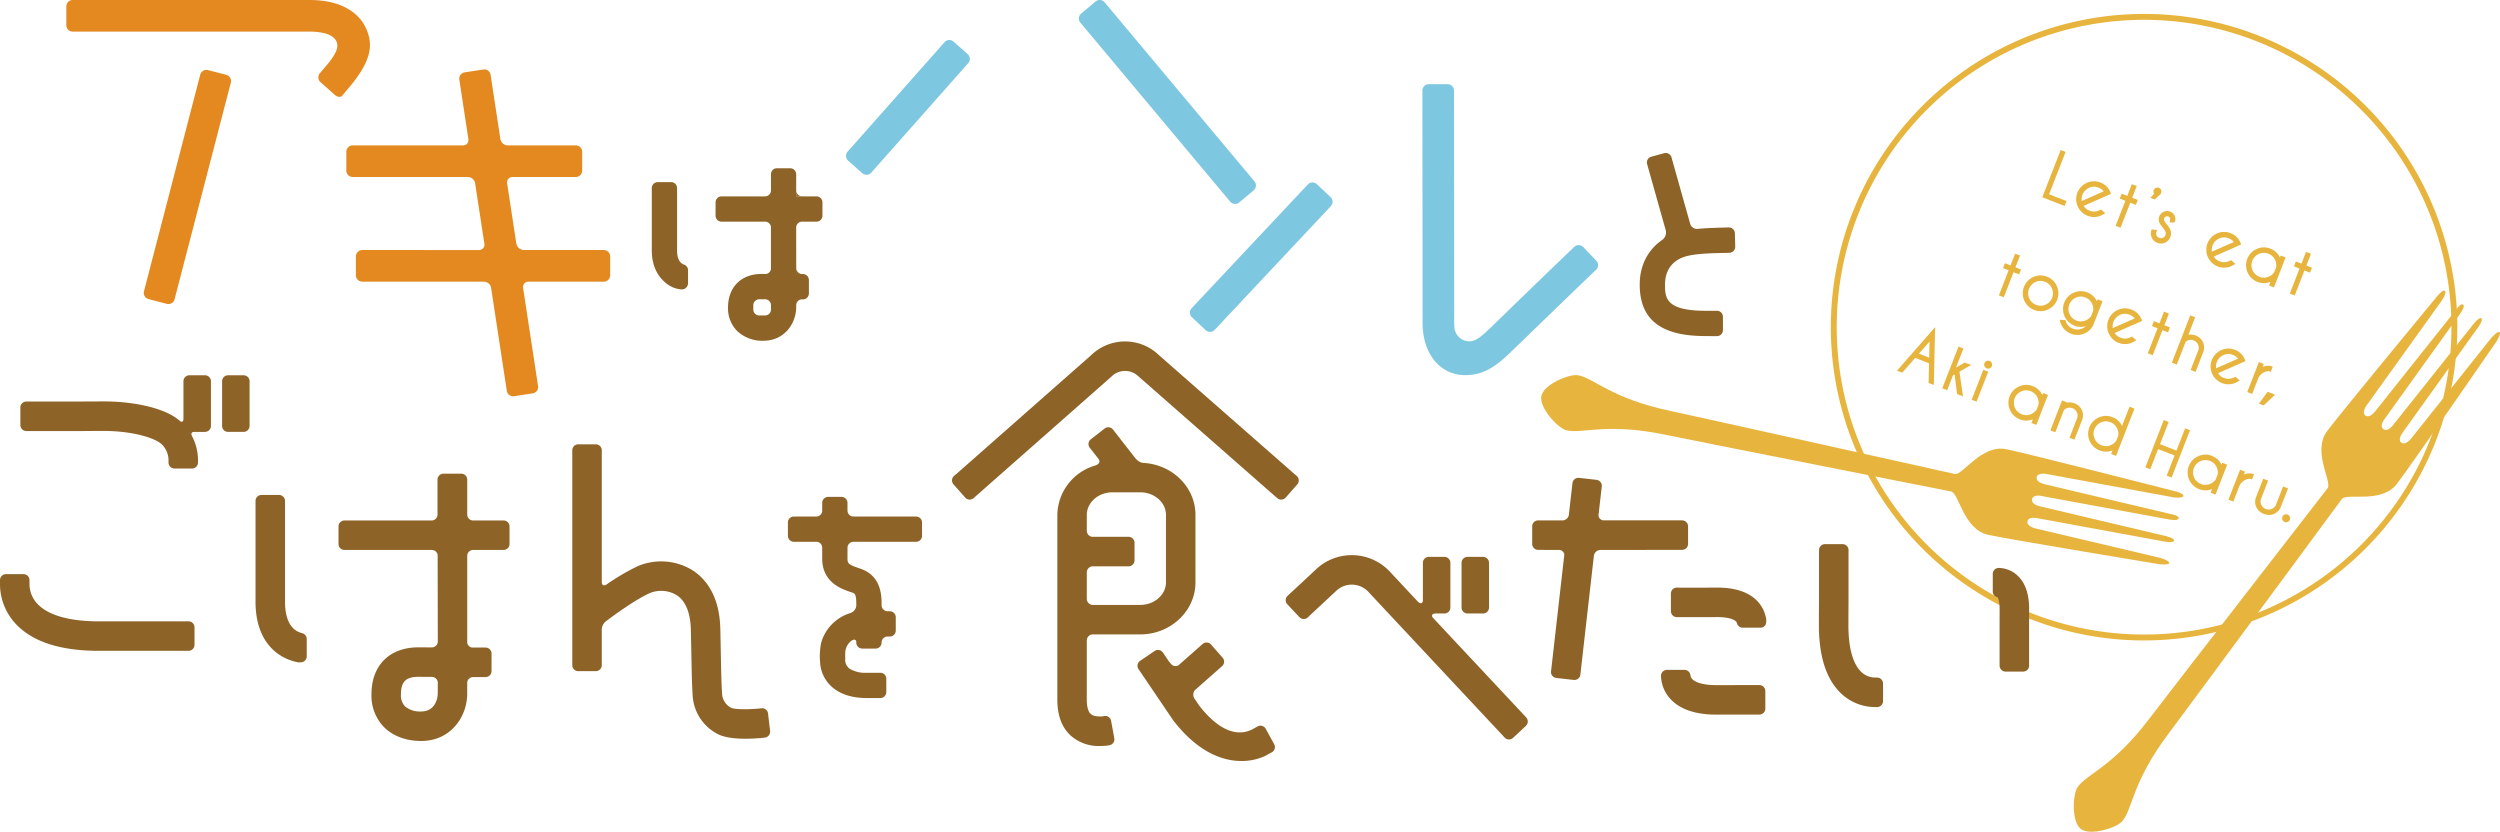<svg id="グループ_281" data-name="グループ 281" xmlns="http://www.w3.org/2000/svg" xmlns:xlink="http://www.w3.org/1999/xlink" width="794.905" height="264.462" viewBox="0 0 794.905 264.462">
  <defs>
    <clipPath id="clip-path">
      <rect id="長方形_976" data-name="長方形 976" width="794.905" height="264.462" fill="none"/>
    </clipPath>
  </defs>
  <path id="パス_6058" data-name="パス 6058" d="M477.725,52.235l.385.149.146-.382.312-.8.149-.381-.383-.149-5.148-2,5.1-13.092.146-.38-.38-.149-.8-.312-.382-.148-.149.381-5.555,14.275-.148.379.379.149Z" transform="translate(178.355 13.097)" fill="#e7b53e"/>
  <g id="グループ_280" data-name="グループ 280">
    <g id="グループ_279" data-name="グループ 279" clip-path="url(#clip-path)">
      <path id="パス_6059" data-name="パス 6059" d="M482.444,52.775a5.686,5.686,0,0,0,2.068.4,5.614,5.614,0,0,0,2.272-.5,6.3,6.3,0,0,0,.824-.44l.461-.3-.415-.357-.729-.634-.216-.188-.25.138a3.815,3.815,0,0,1-3.385.25,3.708,3.708,0,0,1-1.867-1.508l7.523-3.306.841-.372.353-.154-.132-.358c-.03-.08-.062-.163-.1-.245q-.139-.314-.291-.593a5.5,5.5,0,0,0-2.844-2.41,5.489,5.489,0,0,0-4.335.1,5.668,5.668,0,0,0,.221,10.471m2.051-9.229a3.9,3.9,0,0,1,1.43.281,3.739,3.739,0,0,1,1.648,1.19L480.6,48.082a3.969,3.969,0,0,1,2.318-4.19,3.918,3.918,0,0,1,1.573-.346" transform="translate(181.312 15.832)" fill="#e7b53e"/>
      <path id="パス_6060" data-name="パス 6060" d="M489.109,56.176l.379.148.149-.379,2.95-7.58,1.4.546.382.148.149-.378.312-.8.152-.381-.383-.149-1.4-.546,1.3-3.349.149-.379-.383-.149-.8-.313-.379-.148-.152.381-1.3,3.347-1.4-.546-.382-.148-.148.379-.316.805-.147.379.382.149,1.4.547-2.949,7.576-.148.382.382.148Z" transform="translate(184.76 16.08)" fill="#e7b53e"/>
      <path id="パス_6061" data-name="パス 6061" d="M497.079,46.96l.237.092.189-.171,1.558-1.427a1.381,1.381,0,0,0,.3-.481,1.233,1.233,0,0,0-.023-.966,1.261,1.261,0,0,0-.7-.666,1.367,1.367,0,0,0-.466-.088,1.273,1.273,0,0,0-.5.106,1.256,1.256,0,0,0-.644,1.682.784.784,0,0,0,.091.179l-.778.859-.4.44.551.215Z" transform="translate(187.798 16.378)" fill="#e7b53e"/>
      <path id="パス_6062" data-name="パス 6062" d="M498.746,50.363a2.565,2.565,0,0,0,.043,2.032,7.3,7.3,0,0,0,1.115,1.6,7.874,7.874,0,0,1,.762,1.186,1.528,1.528,0,0,1-.787,2.011,1.538,1.538,0,0,1-.613.135,1.557,1.557,0,0,1-.552-.109,1.468,1.468,0,0,1-.844-.807,1.486,1.486,0,0,1-.011-1.2l.192-.492-.525-.063-.875-.1-.312-.037-.116.3a2.921,2.921,0,0,0,.113,2.276,3.091,3.091,0,0,0,1.769,1.7,3.207,3.207,0,0,0,1.164.226,3.147,3.147,0,0,0,1.285-.281,3.214,3.214,0,0,0,1.642-4.216,8.373,8.373,0,0,0-1.255-1.838,6.441,6.441,0,0,1-.625-.949.944.944,0,0,1-.017-.754.921.921,0,0,1,.525-.549.961.961,0,0,1,.757-.015.876.876,0,0,1,.52.462,1.518,1.518,0,0,1,.008.924l-.127.51.525,0,.8-.007.274,0,.1-.255.019-.045a2.3,2.3,0,0,0-.065-1.8,2.5,2.5,0,0,0-1.449-1.352,2.572,2.572,0,0,0-2.036.05,2.593,2.593,0,0,0-1.41,1.482" transform="translate(187.834 18.42)" fill="#e7b53e"/>
      <path id="パス_6063" data-name="パス 6063" d="M512.454,64.456a5.486,5.486,0,0,0,4.34-.092,5.8,5.8,0,0,0,.822-.44l.46-.3-.409-.358-.729-.633-.216-.185-.247.135c-.124.066-.251.13-.381.186a3.9,3.9,0,0,1-1.574.346,3.963,3.963,0,0,1-1.438-.283,3.718,3.718,0,0,1-1.864-1.51l7.521-3.306.844-.372.35-.153-.13-.36c-.03-.079-.062-.159-.1-.241-.1-.214-.192-.409-.294-.594a5.5,5.5,0,0,0-2.847-2.413,5.475,5.475,0,0,0-4.332.1,5.669,5.669,0,0,0,.221,10.471m2.054-9.229a3.925,3.925,0,0,1,1.427.28A3.728,3.728,0,0,1,517.58,56.7l-6.965,3.065a3.962,3.962,0,0,1,2.318-4.193,3.917,3.917,0,0,1,1.576-.343" transform="translate(192.676 20.254)" fill="#e7b53e"/>
      <path id="パス_6064" data-name="パス 6064" d="M521.623,68.023a5.678,5.678,0,0,0,2.068.4,5.564,5.564,0,0,0,2.08-.415l-.3.78-.149.381.381.149.8.313.379.149.149-.382,3.411-8.76.146-.382-.38-.148-.8-.312-.379-.149-.149.379-.091.239a5.485,5.485,0,0,0-3.051-2.811,5.46,5.46,0,0,0-4.332.1,5.667,5.667,0,0,0,.221,10.468m2.046-9.229a3.929,3.929,0,0,1,1.435.281,3.759,3.759,0,0,1,2.178,2.085,3.809,3.809,0,0,1,.285,2.227L526.98,64.9a3.759,3.759,0,0,1-1.715,1.438,3.784,3.784,0,0,1-3.012.065,3.931,3.931,0,0,1-.161-7.266,3.91,3.91,0,0,1,1.577-.346" transform="translate(196.147 21.605)" fill="#e7b53e"/>
      <path id="パス_6065" data-name="パス 6065" d="M534.768,62.982l-1.4-.546,1.3-3.349.147-.381-.382-.149-.8-.313-.38-.146-.148.379-1.3,3.349-1.4-.546-.379-.149-.149.381-.314.8-.149.382.383.148,1.4.547-2.949,7.577-.147.382.379.148.8.314.383.148.148-.381L532.757,64l1.4.547.38.148.148-.379.316-.8.148-.381Z" transform="translate(199.971 22)" fill="#e7b53e"/>
      <path id="パス_6066" data-name="パス 6066" d="M467.062,64.947l.379.149.149-.382.314-.8.149-.381-.383-.148-1.4-.547,1.306-3.349.149-.381-.383-.148-.8-.313-.382-.148-.149.382-1.3,3.347-1.4-.546-.383-.149-.148.381-.313.8-.145.381.379.148,1.4.546-2.949,7.579-.148.381.379.149.805.312.379.149.149-.381,2.948-7.579Z" transform="translate(174.564 22.152)" fill="#e7b53e"/>
      <path id="パス_6067" data-name="パス 6067" d="M470.119,74.494a5.705,5.705,0,0,0,2.068.4,5.593,5.593,0,0,0,2.272-.5,5.669,5.669,0,0,0-.229-10.472,5.691,5.691,0,0,0-2.057-.4,5.621,5.621,0,0,0-2.275.5,5.669,5.669,0,0,0,.221,10.471m2.049-9.23a3.93,3.93,0,0,1,1.432.283,3.932,3.932,0,0,1,.159,7.268,3.885,3.885,0,0,1-1.569.343,3.966,3.966,0,0,1-1.441-.283,3.93,3.93,0,0,1-.161-7.264,3.914,3.914,0,0,1,1.58-.347" transform="translate(176.645 24.055)" fill="#e7b53e"/>
      <path id="パス_6068" data-name="パス 6068" d="M485.866,77.533l2.65-6.808.149-.381-.383-.148-.8-.313-.382-.148-.149.381-.088.236a5.5,5.5,0,0,0-3.054-2.8,5.681,5.681,0,0,0-2.062-.4,5.612,5.612,0,0,0-2.267.494,5.666,5.666,0,0,0,.221,10.467,5.726,5.726,0,0,0,2.071.4,5.493,5.493,0,0,0,1.6-.244,4.058,4.058,0,0,1-1.13.729,3.936,3.936,0,0,1-1.579.347,3.888,3.888,0,0,1-1.427-.281,3.739,3.739,0,0,1-2.173-2.083c-.057-.131-.108-.261-.154-.389l-.088-.27-.285-.007-.966-.029-.542-.014.135.525a5.906,5.906,0,0,0,.309.882,5.5,5.5,0,0,0,3.138,3,5.475,5.475,0,0,0,4.332-.1,5.345,5.345,0,0,0,2.93-3.054m-.212-4.106-.63,1.614a3.82,3.82,0,0,1-1.686,1.391,3.893,3.893,0,0,1-1.577.347,3.936,3.936,0,0,1-1.435-.281,3.938,3.938,0,0,1-.159-7.275,3.936,3.936,0,0,1,1.58-.346,3.981,3.981,0,0,1,1.435.281,3.964,3.964,0,0,1,2.472,4.268" transform="translate(179.874 25.427)" fill="#e7b53e"/>
      <path id="パス_6069" data-name="パス 6069" d="M496.852,74.518c-.094-.216-.19-.412-.292-.6a5.489,5.489,0,0,0-2.847-2.41,5.467,5.467,0,0,0-4.332.1,5.669,5.669,0,0,0,.221,10.471,5.7,5.7,0,0,0,2.071.4,5.621,5.621,0,0,0,2.269-.495,6.116,6.116,0,0,0,.827-.441l.455-.3-.412-.356-.729-.633-.216-.187-.247.138c-.121.068-.245.128-.375.185a3.9,3.9,0,0,1-1.577.346,3.964,3.964,0,0,1-1.435-.281,3.711,3.711,0,0,1-1.867-1.51l7.523-3.306.844-.372.357-.157-.142-.364c-.03-.076-.059-.152-.1-.232m-5.2-1.671a3.93,3.93,0,0,1,1.43.281,3.768,3.768,0,0,1,1.648,1.191l-6.968,3.063a3.974,3.974,0,0,1,2.318-4.191,3.907,3.907,0,0,1,1.573-.345" transform="translate(184.022 26.927)" fill="#e7b53e"/>
      <path id="パス_6070" data-name="パス 6070" d="M496.532,85.581l.379.148.149-.381,2.95-7.577,1.4.547.379.148.149-.382.312-.8.149-.381-.38-.148-1.4-.547,1.3-3.349.149-.382-.38-.148-.8-.312-.382-.149-.149.382-1.3,3.347-1.4-.546-.38-.149-.148.382-.313.8-.15.381.382.148,1.406.547L495.5,84.739l-.148.381.379.149Z" transform="translate(187.571 27.214)" fill="#e7b53e"/>
      <path id="パス_6071" data-name="パス 6071" d="M500.9,87.771l.382.148.8.312.382.149L502.61,88l2.677-6.88a2.523,2.523,0,0,1,.64-.394,2.55,2.55,0,0,1,.986-.207,2.519,2.519,0,0,1,.915.179,2.426,2.426,0,0,1,1.381,1.324,2.33,2.33,0,0,1,.057,1.9l-2.251,5.789-.15.382.382.148.8.313.38.148.148-.381,2.284-5.862a4.026,4.026,0,0,0-2.424-5.326,4.2,4.2,0,0,0-1.532-.3,3.882,3.882,0,0,0-.757.074l2.017-5.187.148-.381-.379-.149-.8-.312-.383-.15-.148.382-5.555,14.276Z" transform="translate(189.672 27.541)" fill="#e7b53e"/>
      <path id="パス_6072" data-name="パス 6072" d="M517.555,80.79a5.485,5.485,0,0,0-4.336.094,5.672,5.672,0,0,0,.221,10.472,5.708,5.708,0,0,0,2.071.4,5.625,5.625,0,0,0,2.273-.5,5.994,5.994,0,0,0,.823-.44l.458-.3-.409-.357-.732-.634-.215-.189-.248.141c-.121.068-.244.128-.374.185a3.9,3.9,0,0,1-1.579.346,3.988,3.988,0,0,1-1.438-.28,3.709,3.709,0,0,1-1.863-1.51l7.523-3.307.842-.372.358-.157-.146-.365c-.026-.076-.059-.153-.094-.233-.091-.211-.189-.407-.288-.591a5.5,5.5,0,0,0-2.848-2.413M518.57,83.6,511.6,86.663a3.776,3.776,0,0,1,.237-2.02,3.729,3.729,0,0,1,2.079-2.171,3.783,3.783,0,0,1,3.005-.065A3.747,3.747,0,0,1,518.57,83.6" transform="translate(193.05 30.44)" fill="#e7b53e"/>
      <path id="パス_6073" data-name="パス 6073" d="M523.554,84.109l-.382-.148-.8-.313-.38-.148-.148.379-3.412,8.763-.145.381.379.149.8.312.381.149.148-.382,1.76-4.523A3.707,3.707,0,0,1,523.78,86.7a2.97,2.97,0,0,1,1.169-.292,1.377,1.377,0,0,1,.441.068l.369.124.142-.363.339-.874.157-.4-.407-.136a3.194,3.194,0,0,0-1.016-.163,4.636,4.636,0,0,0-1.792.4l.221-.572Z" transform="translate(196.256 31.619)" fill="#e7b53e"/>
      <path id="パス_6074" data-name="パス 6074" d="M522.224,94.605l.24.092.189-.175,2.986-2.792.473-.441-.6-.237-1.484-.578-.291-.113-.186.252-2.257,3.077-.312.429.495.194Z" transform="translate(197.277 34.217)" fill="#e7b53e"/>
      <path id="パス_6075" data-name="パス 6075" d="M437.887,88.84l-.385.44.545.211.853.332.269.1.186-.215,3.932-4.478,4.41,1.715-.135,5.957-.005.285.266.1.849.331.543.212.011-.583.378-16.671.023-1.124-.74.845Zm9.964-8.807-.116,5.129-3.269-1.273Z" transform="translate(165.667 28.574)" fill="#e7b53e"/>
      <path id="パス_6076" data-name="パス 6076" d="M455.271,85.073,455.091,85l-.17.1-2.607,1.486,2.206-5.661.149-.382-.381-.149-.8-.312-.382-.149-.149.381L448.1,92.807l-.148.381.379.149.8.312.379.149.149-.381,1.688-4.337.509-.29.776,5.993.029.24.229.088,1,.387.652.254-.1-.693-1.034-7.15,2.959-1.7.743-.426-.8-.309Z" transform="translate(169.622 30.268)" fill="#e7b53e"/>
      <path id="パス_6077" data-name="パス 6077" d="M458.814,85.427l-.382-.149-.149.382-3.408,8.761-.149.381.38.148.805.314.379.148.148-.381,3.412-8.761.148-.381-.382-.149Z" transform="translate(172.189 32.292)" fill="#e7b53e"/>
      <path id="パス_6078" data-name="パス 6078" d="M459.332,83.271a1.287,1.287,0,0,0-.46-.088,1.252,1.252,0,0,0-.5.108,1.218,1.218,0,0,0-.675.695,1.241,1.241,0,0,0,.023.98,1.258,1.258,0,0,0,.7.666,1.287,1.287,0,0,0,.46.088,1.27,1.27,0,0,0,.5-.106,1.268,1.268,0,0,0,.655-1.678,1.264,1.264,0,0,0-.7-.665" transform="translate(173.278 31.498)" fill="#e7b53e"/>
      <path id="パス_6079" data-name="パス 6079" d="M474.6,91.5l-.382-.148-.149.381-.091.237a5.483,5.483,0,0,0-3.048-2.812,5.667,5.667,0,0,0-2.06-.4,5.6,5.6,0,0,0-2.273.5,5.668,5.668,0,0,0,.222,10.47,5.683,5.683,0,0,0,2.068.4,5.575,5.575,0,0,0,2.078-.414l-.3.782-.149.381.38.149.8.312.382.149.149-.381,3.408-8.763.152-.381-.383-.148ZM468.867,90.5a3.943,3.943,0,0,1,1.435.283,3.954,3.954,0,0,1,2.466,4.312l-.593,1.515a3.755,3.755,0,0,1-1.715,1.438,3.769,3.769,0,0,1-3.01.063,3.929,3.929,0,0,1-.163-7.263,3.892,3.892,0,0,1,1.579-.349" transform="translate(175.396 33.61)" fill="#e7b53e"/>
      <path id="パス_6080" data-name="パス 6080" d="M480.527,93.272a4.113,4.113,0,0,0-1.5-.29,4.191,4.191,0,0,0-.926.106l.054-.136-.382-.148-.8-.312-.379-.148-.149.381-3.411,8.759-.146.381.38.149.8.314.379.149.148-.382,2.618-6.724a2.906,2.906,0,0,1,.808-.509,2.441,2.441,0,0,1,1.9-.028,2.426,2.426,0,0,1,1.381,1.324,2.337,2.337,0,0,1,.059,1.9l-2.254,5.789-.149.381.381.149.8.312.382.149.149-.382,2.28-5.861a4.026,4.026,0,0,0-2.426-5.326" transform="translate(179.065 34.968)" fill="#e7b53e"/>
      <path id="パス_6081" data-name="パス 6081" d="M495.128,93.944l-.38-.148-.148.381-2.236,5.749a5.5,5.5,0,0,0-3.051-2.81,5.474,5.474,0,0,0-4.334.1,5.669,5.669,0,0,0,.223,10.471,5.672,5.672,0,0,0,2.068.4,5.57,5.57,0,0,0,2.08-.415l-.3.782-.149.381.381.149.8.312.379.146.15-.381,5.556-14.273.147-.381-.383-.148Zm-7.88,4.508a3.974,3.974,0,0,1,1.438.283,3.741,3.741,0,0,1,2.174,2.083,3.8,3.8,0,0,1,.29,2.228l-.591,1.514A3.813,3.813,0,0,1,488.846,106a3.794,3.794,0,0,1-3.014.063,3.931,3.931,0,0,1-.16-7.266,3.889,3.889,0,0,1,1.576-.346" transform="translate(182.356 35.517)" fill="#e7b53e"/>
      <path id="パス_6082" data-name="パス 6082" d="M508.983,100.12l-.379-.149-.8-.313-.383-.148-.148.382-2.607,6.692-5.213-2.029,2.6-6.693.148-.381-.379-.149-.8-.313-.383-.149-.148.381-5.555,14.276-.149.381.38.149.8.312.382.149.145-.382,2.344-6.015,5.216,2.029-2.342,6.016-.146.381.38.149.8.312.382.148.148-.379,5.556-14.276Z" transform="translate(187.358 36.681)" fill="#e7b53e"/>
      <path id="パス_6083" data-name="パス 6083" d="M515.928,107.585l-.379-.149-.152.381-.091.238a5.466,5.466,0,0,0-3.051-2.811,5.464,5.464,0,0,0-4.33.1,5.669,5.669,0,0,0,.222,10.471,5.692,5.692,0,0,0,2.068.4,5.573,5.573,0,0,0,2.08-.414l-.3.78-.152.382.383.149.8.312.379.148.149-.381,3.411-8.76.145-.381-.376-.148Zm-5.735-1.005a3.932,3.932,0,0,1,1.435.283,3.764,3.764,0,0,1,2.181,2.083,3.818,3.818,0,0,1,.285,2.227l-.59,1.515a3.819,3.819,0,0,1-1.715,1.441,3.933,3.933,0,0,1-1.58.345,3.991,3.991,0,0,1-1.435-.28,3.933,3.933,0,0,1-.16-7.267,3.911,3.911,0,0,1,1.579-.346" transform="translate(191.044 39.7)" fill="#e7b53e"/>
      <path id="パス_6084" data-name="パス 6084" d="M520.642,109.485a4.7,4.7,0,0,0-1.8.4l.222-.574.15-.381-.382-.148-.8-.313-.38-.148-.148.381-3.409,8.761-.147.381.379.149.8.312.379.149.152-.382,1.761-4.522a3.714,3.714,0,0,1,2.028-2.034,2.95,2.95,0,0,1,1.164-.291,1.352,1.352,0,0,1,.441.068l.371.123.141-.361.342-.875.153-.4-.4-.136a3.214,3.214,0,0,0-1.012-.161" transform="translate(194.613 41.019)" fill="#e7b53e"/>
      <path id="パス_6085" data-name="パス 6085" d="M530.56,113.474l-.383-.149-.8-.313-.381-.149-.148.381-2.1,5.389a2.34,2.34,0,0,1-1.33,1.363,2.568,2.568,0,0,1-1.006.218,2.667,2.667,0,0,1-2.359-1.532,2.327,2.327,0,0,1-.065-1.9l2.1-5.388.148-.382-.379-.148-.8-.313-.38-.148-.148.381-2.127,5.458a4.091,4.091,0,0,0,.051,3.156,4.205,4.205,0,0,0,2.461,2.207,4.556,4.556,0,0,0,1.653.331,3.824,3.824,0,0,0,1.556-.332,4.08,4.08,0,0,0,2.166-2.283l2.13-5.465Z" transform="translate(196.945 41.805)" fill="#e7b53e"/>
      <path id="パス_6086" data-name="パス 6086" d="M528.055,118.7a1.282,1.282,0,0,0-.463-.087,1.268,1.268,0,0,0-1.177.8,1.269,1.269,0,0,0,1.683,1.63,1.264,1.264,0,0,0,.658-1.678,1.249,1.249,0,0,0-.7-.666" transform="translate(199.301 44.914)" fill="#e7b53e"/>
      <path id="パス_6087" data-name="パス 6087" d="M521.847,202.421a99.605,99.605,0,1,1,99.606-99.6,99.715,99.715,0,0,1-99.606,99.6m0-197.334a97.729,97.729,0,1,0,97.732,97.729A97.84,97.84,0,0,0,521.847,5.087" transform="translate(159.889 1.216)" fill="#e7b53e"/>
      <path id="パス_6088" data-name="パス 6088" d="M551.953,146.635s-46.256-7.624-54.261-9.307S488.3,124.044,485.8,123.522c0,0-83.219-16.435-90.72-18.011-19.256-4.039-26.757-.125-31.737-1.485-2.642-.724-8.622-7.186-7.838-10.874.767-3.695,8.8-7.02,11.508-6.618,5.108.76,10.4,7.363,29.658,11.406,7.5,1.576,90.3,20.01,90.3,20.01,2.505.52,8.444-9.538,16.445-7.86,7.4,1.558,46.722,11.595,52.666,13.115.491.125.751.194.751.194s3,.669,2.808,1.545-3.223.422-3.223.422l-40.1-7.374s-2.981-.682-3.328.984c-.074.349-.172,1.616,2.653,2.265l39.677,9.38s3.022.469,2.825,1.43-3.2.339-3.2.339l-40.092-7.38s-2.97-.789-3.334.962,2.647,2.291,2.647,2.291l39.677,9.376s3.081.67,2.814,1.528-3.182.24-3.182.24l-40.1-7.372s-2.963-.721-3.31.943,2.628,2.3,2.628,2.3l39.678,9.376s2.932.878,2.786,1.614-3.2.36-3.2.36" transform="translate(134.59 32.755)" fill="#e7b53e"/>
      <path id="パス_6089" data-name="パス 6089" d="M612.628,83.289s-26.61,38.6-31.545,45.12-16.016,2.835-17.556,4.875c0,0-50.335,68.277-54.959,74.391-11.861,15.7-11.519,24.154-14.872,28.079-1.777,2.082-10.17,4.737-13.174,2.457s-2.6-10.955-1.081-13.235c2.866-4.295,11.091-6.274,22.956-21.968,4.625-6.112,56.585-73.157,56.585-73.157,1.537-2.042-5.031-11.7-.1-18.223,4.561-6.03,30.4-37.326,34.309-42.056.324-.387.5-.6.5-.6s1.885-2.426,2.595-1.879-.99,3.1-.99,3.1l-23.761,33.132s-1.89,2.409-.532,3.431c.285.218,1.39.842,3.182-1.435l25.395-31.9s1.712-2.534,2.5-1.944-1.059,3.04-1.059,3.04l-23.763,33.124s-1.98,2.351-.55,3.425,3.2-1.416,3.2-1.416l25.395-31.9s1.919-2.5,2.582-1.894-1.14,2.981-1.14,2.981l-23.757,33.133s-1.918,2.371-.56,3.394,3.207-1.4,3.207-1.4l25.389-31.894s2.046-2.279,2.65-1.838-1.04,3.054-1.04,3.054" transform="translate(181.104 25.376)" fill="#e7b53e"/>
      <path id="パス_6090" data-name="パス 6090" d="M203.146,51.393a2.033,2.033,0,0,1-2.862.174l-4.492-3.977a2.032,2.032,0,0,1-.172-2.861L226.451,9.913a2.035,2.035,0,0,1,2.862-.175l4.489,3.979a2.032,2.032,0,0,1,.175,2.862Z" transform="translate(73.882 3.496)" fill="#7ec7e0"/>
      <path id="パス_6091" data-name="パス 6091" d="M299.79,64.374a2.03,2.03,0,0,1-2.854-.254L249.283,7.177a2.036,2.036,0,0,1,.254-2.857l4.6-3.851A2.035,2.035,0,0,1,257,.724l47.651,56.944a2.032,2.032,0,0,1-.254,2.855Z" transform="translate(94.217 0)" fill="#7ec7e0"/>
      <path id="パス_6092" data-name="パス 6092" d="M383.356,75.558l-4.166-4.347a2.033,2.033,0,0,0-2.865-.062l-.517.494a.178.178,0,0,1-.026.032c-7.949,7.6-14.753,14.2-19.824,19.121-2.972,2.883-5.421,5.3-7.345,7.1-2.607,2.437-4.066,3.276-5.684,3.276a4.794,4.794,0,0,1-4.721-4.723c-.019-.534-.054-1.028-.051-1.3.021-4.07-.039-60.73-.054-73.348,0-.007-.005-.012-.005-.018v-.335a2.033,2.033,0,0,0-2.028-2.028h-5.994a2.033,2.033,0,0,0-2.029,2.028v.71l0,.034c.017,13.146.077,68.955.054,72.9-.037,7.6,3.156,13.512,8.544,15.826a12.624,12.624,0,0,0,4.984,1.006c4.568,0,8.415-1.47,13.941-6.772,1.914-1.836,4.4-4.241,7.385-7.141,5.046-4.893,11.815-11.455,19.708-19,.037-.032.081-.057.116-.091l.514-.494a2.031,2.031,0,0,0,.062-2.865" transform="translate(124.219 7.353)" fill="#7ec7e0"/>
      <path id="パス_6093" data-name="パス 6093" d="M282.306,88.953a2.033,2.033,0,0,1-2.865.091l-4.373-4.106a2.032,2.032,0,0,1-.091-2.866L311.92,42.717a2.034,2.034,0,0,1,2.866-.09l4.372,4.106a2.034,2.034,0,0,1,.092,2.866Z" transform="translate(103.917 15.934)" fill="#7ec7e0"/>
      <path id="パス_6094" data-name="パス 6094" d="M59.391,17.694l-5.808-1.508a2.033,2.033,0,0,0-2.471,1.452L33.221,86.528A2.035,2.035,0,0,0,34.674,89l5.808,1.507a2.031,2.031,0,0,0,2.471-1.45L60.844,20.165a2.034,2.034,0,0,0-1.453-2.471" transform="translate(12.555 6.104)" fill="#e48920"/>
      <path id="パス_6095" data-name="パス 6095" d="M111.55,11.815C109.818,4.307,102.929,0,92.654,0H17.325A2.033,2.033,0,0,0,15.3,2.028v6a2.033,2.033,0,0,0,2.025,2.028H92.654a19.565,19.565,0,0,1,4.944.567c1.983.538,5,2.133,3.436,5.764a18.316,18.316,0,0,1-2.483,3.765c-.516.649-1.791,2.151-2.469,2.943a2.038,2.038,0,0,0,.039,3.026l4.475,3.994c.833.743,1.909.9,2.393.349a1.474,1.474,0,0,0,.119-.178l.007,0c.706-.841,2.926-3.447,3.536-4.246,4.037-5.278,5.953-9.671,4.9-14.229" transform="translate(5.794)" fill="#e48920"/>
      <path id="パス_6096" data-name="パス 6096" d="M161.733,73.432h-25.49l.034-.011a2.443,2.443,0,0,1-2.331-2.027l-.011.054-2.927-19.206,0,.008a1.7,1.7,0,0,1,1.721-2.028l-.022-.007h20.13a2.033,2.033,0,0,0,2.028-2.027v-6a2.032,2.032,0,0,0-2.028-2.027H131.113a2.439,2.439,0,0,1-2.249-1.963l-3.12-20.464a2.037,2.037,0,0,0-2.312-1.7l-5.931.906a2.031,2.031,0,0,0-1.7,2.309l2.9,19.034a1.683,1.683,0,0,1-1.661,1.875H81.9a2.031,2.031,0,0,0-2.025,2.027v6A2.032,2.032,0,0,0,81.9,50.216h36.652l-.025.007a2.437,2.437,0,0,1,2.273,1.8l2.956,19.376a1.677,1.677,0,0,1-1.682,2.027l.045.011H84.943a2.033,2.033,0,0,0-2.027,2.027v6a2.033,2.033,0,0,0,2.027,2.027h38.775a2.453,2.453,0,0,1,2.145,1.7l5.035,33.025a2.036,2.036,0,0,0,2.311,1.7l5.931-.906a2.031,2.031,0,0,0,1.7-2.308l-4.763-31.245.021.037a1.688,1.688,0,0,1,1.489-2h24.15a2.034,2.034,0,0,0,2.028-2.027v-6a2.034,2.034,0,0,0-2.028-2.027" transform="translate(30.246 6.064)" fill="#e48920"/>
      <path id="パス_6097" data-name="パス 6097" d="M471.14,155.467c0-5.2,0-7.818.014-11.4.015-4.631-1.153-8.147-3.477-10.449A8.95,8.95,0,0,0,461.823,131c-.08-.007-.164-.006-.247-.007-.044,0-.087-.012-.13-.012s-.062.01-.1.01-.043,0-.063,0V131a1.873,1.873,0,0,0-1.692,1.872v5.6a1.879,1.879,0,0,0,1.546,1.858v.041c.175.277.641,1.235.633,3.667-.014,3.593-.014,6.216-.014,11.435l0,6.3h.011v.279a1.9,1.9,0,0,0,1.89,1.892h5.6a1.9,1.9,0,0,0,1.893-1.892v-.665a.841.841,0,0,0-.011-.09Z" transform="translate(174.033 49.597)" fill="#8e6327"/>
      <path id="パス_6098" data-name="パス 6098" d="M438,167.92h-.557v0a6.447,6.447,0,0,1-4.585-1.9c-1.836-1.821-4.019-5.891-3.983-14.928.017-4.552.023-5.439.029-5.891.005-.471.005-.471.005-3.625V128.122c0-.026.008-.05.008-.073v-.665a1.9,1.9,0,0,0-1.89-1.892h-5.6a1.9,1.9,0,0,0-1.89,1.892v.332h-.01v13.854c0,3.072,0,3.072-.006,3.535s-.014,1.351-.03,5.946c-.034,9.859,2.235,17.133,6.754,21.619A15.682,15.682,0,0,0,437.34,177.3H438a1.9,1.9,0,0,0,1.89-1.89v-5.6a1.9,1.9,0,0,0-1.89-1.89" transform="translate(158.85 47.52)" fill="#8e6327"/>
      <path id="パス_6099" data-name="パス 6099" d="M402.743,85.459h-2.105c-.025,0-.046.006-.07.007-.819,0-.819-.008-1.874-.015-12.287-.081-12.43-4.217-12.484-8.089-.085-6.345,4.082-8.484,6.573-9.194,2.8-.8,6.982-.991,11.007-1.081.743-.017,1.481-.029,2.2-.043.452-.007.352-.017.258-.026l.449-.011a1.9,1.9,0,0,0,1.842-1.938l-.108-4.27a1.9,1.9,0,0,0-1.938-1.842l-.208.006v-.006c-.182,0-.252.008-.274.012l-3.543.09c-.07,0-.135.018-.205.028-1.885.054-3.789.146-5.625.318l.141-.014a2.254,2.254,0,0,1-2.545-1.519l-5.964-21.2a1.91,1.91,0,0,0-2.334-1.321l-4.107,1.125a1.882,1.882,0,0,0-1.311,2.32l5.959,21.182-.005-.019a2.941,2.941,0,0,1-1.235,3.022l0,0c-4,2.8-7.165,7.525-7.068,14.494.147,10.532,6.405,15.922,20.47,16.016,1.074.006,1.091.011,1.925.014.025,0,.046.007.07.007h2.105a1.9,1.9,0,0,0,1.89-1.89V87.347a1.9,1.9,0,0,0-1.89-1.889m-6.306-26.033c-.579.057-1.147.12-1.71.193l-.006-.021Z" transform="translate(143.2 13.361)" fill="#8e6327"/>
      <path id="パス_6100" data-name="パス 6100" d="M401.042,133.107a1.9,1.9,0,0,0,1.89-1.89v-5.6a1.9,1.9,0,0,0-1.89-1.892H376.029a1.668,1.668,0,0,1-1.577-1.643l1.042-9.146a1.9,1.9,0,0,0-1.667-2.091l-5.559-.633a1.893,1.893,0,0,0-2.091,1.664L365,122.169a2.123,2.123,0,0,1-1.8,1.559h-7.941a1.9,1.9,0,0,0-1.89,1.892v5.6a1.9,1.9,0,0,0,1.89,1.89l6.627.021a1.678,1.678,0,0,1,1.7,1.483l-4.223,37.127a1.9,1.9,0,0,0,1.667,2.093l5.562.633a1.9,1.9,0,0,0,2.091-1.665l4.351-38.269-.048.488a2.129,2.129,0,0,1,2.071-1.89Z" transform="translate(133.81 41.73)" fill="#8e6327"/>
      <path id="パス_6101" data-name="パス 6101" d="M414.37,159.323h-.506l-.014,0c-3.921.008-13.132.021-13.162.021-5.2,0-7.063-1.307-7.625-1.874a2.025,2.025,0,0,1-.611-1.3l-.016,0a1.9,1.9,0,0,0-1.871-1.671h-5.6a1.9,1.9,0,0,0-1.885,1.845l-.014.006c0,.046.008.1.008.143v.12h.008a11.321,11.321,0,0,0,3.323,7.47c2.757,2.777,6.933,4.319,12.434,4.594.6.032,2.214.046,2.808.046,2.082-.006,8.972-.014,12.048-.019l.005,0h.665a1.9,1.9,0,0,0,1.89-1.89v-5.595a1.9,1.9,0,0,0-1.89-1.892" transform="translate(145.055 58.501)" fill="#8e6327"/>
      <path id="パス_6102" data-name="パス 6102" d="M415.461,144.627a10.484,10.484,0,0,0-2.763-4.97c-2.727-2.748-6.964-4.14-12.591-4.14h-.128l-3.138.014c-.746,0-.751,0-2.943,0H388.1c-.059-.006-.121-.018-.185-.018h-.663a1.9,1.9,0,0,0-1.89,1.892v5.615a1.9,1.9,0,0,0,1.89,1.89h.663l5.979,0c2.234,0,2.235,0,2.992,0l3.121-.012h.1c4.244,0,5.613,1.046,5.932,1.368a1.023,1.023,0,0,1,.3.549h.008a1.9,1.9,0,0,0,1.834,1.452h5.662a1.875,1.875,0,0,0,1.621-.935,4.206,4.206,0,0,0,0-2.7" transform="translate(145.924 51.315)" fill="#8e6327"/>
      <path id="パス_6103" data-name="パス 6103" d="M338.966,146.435h4.96a1.9,1.9,0,0,0,1.89-1.892V130.321a1.9,1.9,0,0,0-1.89-1.889h-4.96a1.9,1.9,0,0,0-1.89,1.889v14.222a1.9,1.9,0,0,0,1.89,1.892" transform="translate(127.639 48.633)" fill="#8e6327"/>
      <path id="パス_6104" data-name="パス 6104" d="M373,179.641l-.121-.13h0l-29.548-31.566.05.032c-.72-.722-.251-1.423.882-1.392h2.726a1.9,1.9,0,0,0,1.893-1.892V130.471a1.9,1.9,0,0,0-1.893-1.889h-4.958a1.9,1.9,0,0,0-1.89,1.889v12l-.011-.044c0,1.041-.87,1.194-1.667.3l-8.8-9.422a16.578,16.578,0,0,0-23.424-.829l-8.56,7.974c-.026.025-.062.043-.086.068l-.485.458a1.894,1.894,0,0,0-.081,2.67l3.856,4.1a1.9,1.9,0,0,0,2.675.08l.484-.456a1.461,1.461,0,0,0,.108-.128l8.483-7.9a7.2,7.2,0,0,1,10.173.365l42.878,45.842,0,0,.455.488a1.9,1.9,0,0,0,2.672.091l4.09-3.819a1.894,1.894,0,0,0,.091-2.671" transform="translate(112.283 48.482)" fill="#8e6327"/>
      <path id="パス_6105" data-name="パス 6105" d="M329.181,121.528l-.5-.44c-.033-.03-.076-.051-.11-.079L285.422,83.163a15.5,15.5,0,0,0-21.671,0l-42.883,37.791a1.721,1.721,0,0,0-.172.125l-.5.441a1.9,1.9,0,0,0-.161,2.668l3.727,4.212a1.9,1.9,0,0,0,2.666.164l.5-.441a.316.316,0,0,0,.037-.037l43.089-37.975.216-.2a6.116,6.116,0,0,1,8.64,0l43.806,38.436.01-.011.259.229a1.9,1.9,0,0,0,2.668-.168l3.7-4.2a1.9,1.9,0,0,0-.167-2.668" transform="translate(83.139 29.819)" fill="#8e6327"/>
      <path id="パス_6106" data-name="パス 6106" d="M260.95,191.873a1.891,1.891,0,0,0-2.2-1.518l-.488.088c-.04.008-.079.025-.119.033-1.161.065-2.822,0-3.695-.8-.805-.739-1.241-2.381-1.227-4.656V166.271l.014.046a1.909,1.909,0,0,1,1.89-1.912H270.2c9.695,0,17.578-7.43,17.578-16.565V126.406c0-8.635-7.049-15.736-16-16.487l.014-.007c-1.551-.074-2.225-.368-3.547-2.064l-6.691-8.584a1.9,1.9,0,0,0-2.655-.325l-4.413,3.44a1.9,1.9,0,0,0-.328,2.654l2.735,3.506c.791,1.015.17,1.751-1,2.174-.11.034-.226.069-.336.1-.085.026-.164.054-.255.076h.017a16.654,16.654,0,0,0-11.464,15.513V185c-.026,5.076,1.41,8.978,4.274,11.6a13.332,13.332,0,0,0,9.332,3.283c.66,0,1.341-.032,2.042-.1l.247-.044a1.557,1.557,0,0,0,.211-.015l.487-.09a1.894,1.894,0,0,0,1.522-2.2Zm.474-72.653H270.2c4.522,0,8.2,3.225,8.2,7.186V147.84c0,3.964-3.678,7.186-8.2,7.186H254.946a1.964,1.964,0,0,1-1.715-1.944l-.005.01V144.61l.014.037a1.889,1.889,0,0,1,1.887-1.889h11.386a1.9,1.9,0,0,0,1.89-1.889v-5.6a1.9,1.9,0,0,0-1.89-1.892H255.129a1.892,1.892,0,0,1-1.89-1.893l-.014.029v-5.111c0-3.961,3.678-7.186,8.2-7.186" transform="translate(92.336 37.313)" fill="#8e6327"/>
      <path id="パス_6107" data-name="パス 6107" d="M303.1,175.6a1.9,1.9,0,0,0-2.566-.743l-.582.32c-.017.011-.033.025-.048.033l-1.2.659c-1.573.7-7.853,3.746-16.715-7.6l-1.642-2.424a2.373,2.373,0,0,1,.2-2.476l8.7-7.689a1.891,1.891,0,0,0,.164-2.666l-3.7-4.2a1.9,1.9,0,0,0-2.666-.165l-7.647,6.754a1.817,1.817,0,0,1-2.391-.42l-.611-.7-1.592-2.344-.008-.018-.374-.55a1.891,1.891,0,0,0-2.625-.5l-4.63,3.142a1.9,1.9,0,0,0-.5,2.626l.17.25v0L273.6,172.785l.176.243c8.09,10.42,16.012,12.828,21.6,12.828a17.832,17.832,0,0,0,7.445-1.554l1.7-.929,0,0,.539-.294a1.894,1.894,0,0,0,.743-2.568Z" transform="translate(99.337 56.113)" fill="#8e6327"/>
      <path id="パス_6108" data-name="パス 6108" d="M222.468,120.842H202.443a1.887,1.887,0,0,1-1.776-1.879l-.007.011v-2.486a1.9,1.9,0,0,0-1.89-1.89h-4.26a1.9,1.9,0,0,0-1.89,1.89v2.6a1.88,1.88,0,0,1-1.765,1.751h-7.248a1.9,1.9,0,0,0-1.892,1.89v4.257a1.9,1.9,0,0,0,1.892,1.89h7.3a1.881,1.881,0,0,1,1.711,1.767v3.54c0,7.643,6.182,9.711,9.152,10.705l.4.134c.943.318,1.3.739,1.293,3.944v.123a2.7,2.7,0,0,1-1.918,2.446h.025a13.945,13.945,0,0,0-8.868,8.189,12.624,12.624,0,0,0-.492,1.672,21.947,21.947,0,0,0-.248,5.965,11.2,11.2,0,0,0,4.624,8.353c2.585,1.885,6.023,2.844,10.213,2.844h4.314A1.9,1.9,0,0,0,213,176.67v-4.259a1.894,1.894,0,0,0-1.89-1.887H206.8a9.636,9.636,0,0,1-5.475-1.3,3.5,3.5,0,0,1-1.379-3.192c0-.545-.008-.951-.006-1.777a4.97,4.97,0,0,1,2.093-4c.7-.414,1.351-.382,1.43.465v.216a1.9,1.9,0,0,0,1.89,1.892h4.26a1.9,1.9,0,0,0,1.887-1.892v-.055l0,0A1.888,1.888,0,0,1,213.294,159h.113v0h.713a1.9,1.9,0,0,0,1.89-1.892v-4.259a1.894,1.894,0,0,0-1.89-1.889h-.654a1.93,1.93,0,0,1-1.963-1.864l0,.007v-.117c.006-2.777.014-9.283-6.755-11.573l-.42-.142c-3.369-1.126-3.665-1.528-3.665-3.081v-3.455l.007.018a1.882,1.882,0,0,1,1.719-1.871h20.082a1.9,1.9,0,0,0,1.893-1.89v-4.257a1.9,1.9,0,0,0-1.893-1.89" transform="translate(68.809 43.394)" fill="#8e6327"/>
      <path id="パス_6109" data-name="パス 6109" d="M194.884,193.616l-.655-5.56a1.889,1.889,0,0,0-2.1-1.653l-.66.074c-.015,0-.026.008-.046.011-3.907.345-7.784.274-8.872-.215a5.308,5.308,0,0,1-2.917-4.244c-.236-3.561-.312-7.445-.411-12.816-.047-2.411-.1-5.091-.17-8.134-.265-10.9-5.014-16.146-8.954-18.63a19.056,19.056,0,0,0-17.268-1.25,70.366,70.366,0,0,0-9.961,5.852l.006,0c-.492.345-1.505.563-1.512-.819V104.362a1.9,1.9,0,0,0-1.89-1.892h-5.6a1.9,1.9,0,0,0-1.893,1.892V172.71a1.9,1.9,0,0,0,1.893,1.892h5.6a1.9,1.9,0,0,0,1.89-1.892V161.6a3.539,3.539,0,0,1,1.157-2.739c.028-.018.052-.036.076-.054a3.467,3.467,0,0,1,.328-.248c3.689-2.774,9.608-6.944,13.747-8.8a9.6,9.6,0,0,1,8.428.626c3.622,2.283,4.489,7.2,4.579,10.923.072,3.026.124,5.69.17,8.084.1,5.5.178,9.48.43,13.264a14.7,14.7,0,0,0,8.189,12.058c2.187,1.06,5.447,1.373,8.56,1.373,2.151,0,4.227-.148,5.829-.307a.135.135,0,0,0,.062-.029l.307-.037a1.889,1.889,0,0,0,1.656-2.1" transform="translate(49.979 38.802)" fill="#8e6327"/>
      <path id="パス_6110" data-name="パス 6110" d="M73.752,158.1c-.012,0-.028-.021-.04-.023-2.3-.543-5.4-2.644-5.4-10.015V116.043a1.9,1.9,0,0,0-1.89-1.89h-5.6a1.9,1.9,0,0,0-1.89,1.89v32.022c0,13.021,7.272,17.992,13.183,19.231a1.957,1.957,0,0,0,.48.069h.728a1.9,1.9,0,0,0,1.892-1.89v-5.534a1.9,1.9,0,0,0-1.461-1.838" transform="translate(22.315 43.226)" fill="#8e6327"/>
      <path id="パス_6111" data-name="パス 6111" d="M130.561,124.118H120.7a1.882,1.882,0,0,1-1.7-1.871l0,.015c0-2.355,0-4.454,0-6.187v-4.936a1.9,1.9,0,0,0-1.893-1.89h-5.669a1.9,1.9,0,0,0-1.892,1.89v11.185a1.878,1.878,0,0,1-1.689,1.794H79.96a1.9,1.9,0,0,0-1.89,1.89v5.6a1.9,1.9,0,0,0,1.89,1.89h27.866a1.881,1.881,0,0,1,1.766,1.576c.018,8.928.036,18.922.051,27.528a1.882,1.882,0,0,1-1.816,1.874l-4.343-.018c-9.215.006-14.938,5.741-14.938,14.963a14.353,14.353,0,0,0,4.039,10.453c2.826,2.814,7.011,4.359,11.79,4.359h.1c9.269-.047,14.4-7.645,14.515-14.775,0-.159,0-1.6.007-3.931a1.882,1.882,0,0,1,1.858-1.6l-.032-.014h4.015a1.9,1.9,0,0,0,1.89-1.89v-5.6a1.9,1.9,0,0,0-1.89-1.892h-4.4A1.887,1.887,0,0,1,119,163.02c0-8.272,0-18.464,0-27.649v.007a1.886,1.886,0,0,1,1.8-1.882h9.76a1.9,1.9,0,0,0,1.89-1.89v-5.6a1.9,1.9,0,0,0-1.89-1.89m-26.123,60.733a7.457,7.457,0,0,1-5.238-1.63,5.1,5.1,0,0,1-1.278-3.8c0-4.016,1.561-5.584,5.542-5.586l4.31.019-.022.01a1.89,1.89,0,0,1,1.892,1.89v-.007c-.006,1.537-.014,2.752-.026,3.558-.034,1.908-1.157,5.53-5.181,5.549" transform="translate(29.562 41.369)" fill="#8e6327"/>
      <path id="パス_6112" data-name="パス 6112" d="M58.069,86.548H53.11a1.9,1.9,0,0,0-1.889,1.892v14.224a1.894,1.894,0,0,0,1.889,1.889h4.959a1.9,1.9,0,0,0,1.89-1.889V88.44a1.9,1.9,0,0,0-1.89-1.892" transform="translate(19.396 32.773)" fill="#8e6327"/>
      <path id="パス_6113" data-name="パス 6113" d="M63.4,86.548H58.44a1.9,1.9,0,0,0-1.89,1.892v11.868c0,.891-.376,1.3-1.063.811-.077-.066-.16-.132-.239-.2-.048-.044-.092-.079-.143-.131l.015.025c-4.752-3.986-14.777-6.019-24.311-5.949-5.174.018-5.806.026-6.106.032-.263,0-.265,0-3.034,0L6.92,94.9H6.588A1.9,1.9,0,0,0,4.7,96.79v5.6a1.9,1.9,0,0,0,1.89,1.89h15.08c2.9,0,2.9,0,3.171,0,.3,0,.917-.015,6.005-.033h.221c9.521,0,16.683,2.335,18.635,4.3a7.059,7.059,0,0,1,2.1,5.112v.317h0v.331a1.9,1.9,0,0,0,1.89,1.892h5.6a1.9,1.9,0,0,0,1.889-1.892v-.677a16.494,16.494,0,0,0-2.038-7.974l.047.047c-.352-.917.255-1.168.9-1.148H63.4a1.9,1.9,0,0,0,1.89-1.889V88.44a1.9,1.9,0,0,0-1.89-1.892" transform="translate(1.779 32.773)" fill="#8e6327"/>
      <path id="パス_6114" data-name="パス 6114" d="M59.955,147.42H31.418c-9.161,0-15.835-1.845-19.307-5.342a9.211,9.211,0,0,1-2.734-6.653v-.784h0v-.334a1.9,1.9,0,0,0-1.89-1.892H1.892A1.9,1.9,0,0,0,0,134.307v1.066a18.516,18.516,0,0,0,5.455,13.314c5.346,5.382,14.079,8.113,25.962,8.111l28.323,0v0h.214a1.9,1.9,0,0,0,1.892-1.889v-5.6a1.9,1.9,0,0,0-1.892-1.892" transform="translate(0 50.141)" fill="#8e6327"/>
      <path id="パス_6115" data-name="パス 6115" d="M160.41,68.172c-1.359-.575-2.051-2.078-2.051-4.5V43.891a1.893,1.893,0,0,0-1.89-1.89h-4.257a1.9,1.9,0,0,0-1.89,1.89V63.669c0,4.58,1.617,7.857,3.953,9.953a8.5,8.5,0,0,0,1.761,1.332,8.189,8.189,0,0,0,3.364,1.119,1.986,1.986,0,0,0,2.447-1.816V70a1.9,1.9,0,0,0-1.435-1.829" transform="translate(56.921 15.904)" fill="#8e6327"/>
      <path id="パス_6116" data-name="パス 6116" d="M183.637,43.917v1.89h1.89a1.89,1.89,0,0,1-1.89-1.89" transform="translate(69.537 16.63)" fill="#8e6327"/>
      <path id="パス_6117" data-name="パス 6117" d="M197.132,47.748h-6.465c0-2.858,0-5.4,0-7.242h-.019a1.884,1.884,0,0,0-1.876-1.7H184.56a1.835,1.835,0,0,0-1.887,1.7h-.019c0,1.45-.006,3.339-.006,5.476a1.889,1.889,0,0,1-1.879,1.761h1.876v.006H166.923a1.9,1.9,0,0,0-1.89,1.89V53.9a1.9,1.9,0,0,0,1.89,1.89H181a1.878,1.878,0,0,1,1.636,1.678c0,4.215,0,10.215.008,13.352a1.882,1.882,0,0,1-1.489,1.6l-1.508-.007c-6.473,0-10.657,4.194-10.657,10.669a10.249,10.249,0,0,0,2.9,7.464,11.636,11.636,0,0,0,8.328,3.108h.073c6.625-.03,10.289-5.447,10.374-10.53.011-.6.017-1.5.019-2.619h.017v1.836a1.889,1.889,0,0,1,1.459-1.836h.655a1.9,1.9,0,0,0,1.89-1.89V74.335a1.9,1.9,0,0,0-1.89-1.89h-.285a1.888,1.888,0,0,1-1.828-1.885v1.885h-.019c-.008-3.636-.017-11.108-.019-16.66h.008v1.867a1.885,1.885,0,0,1,1.657-1.867h4.795a1.9,1.9,0,0,0,1.893-1.89V49.638a1.9,1.9,0,0,0-1.893-1.89M182.659,83.721a1.9,1.9,0,0,1-1.89,1.89h-1.845a1.894,1.894,0,0,1-1.89-1.89V82.348a1.893,1.893,0,0,1,1.89-1.889h1.845a1.9,1.9,0,0,1,1.89,1.889Z" transform="translate(62.492 14.695)" fill="#8e6327"/>
    </g>
  </g>
</svg>
